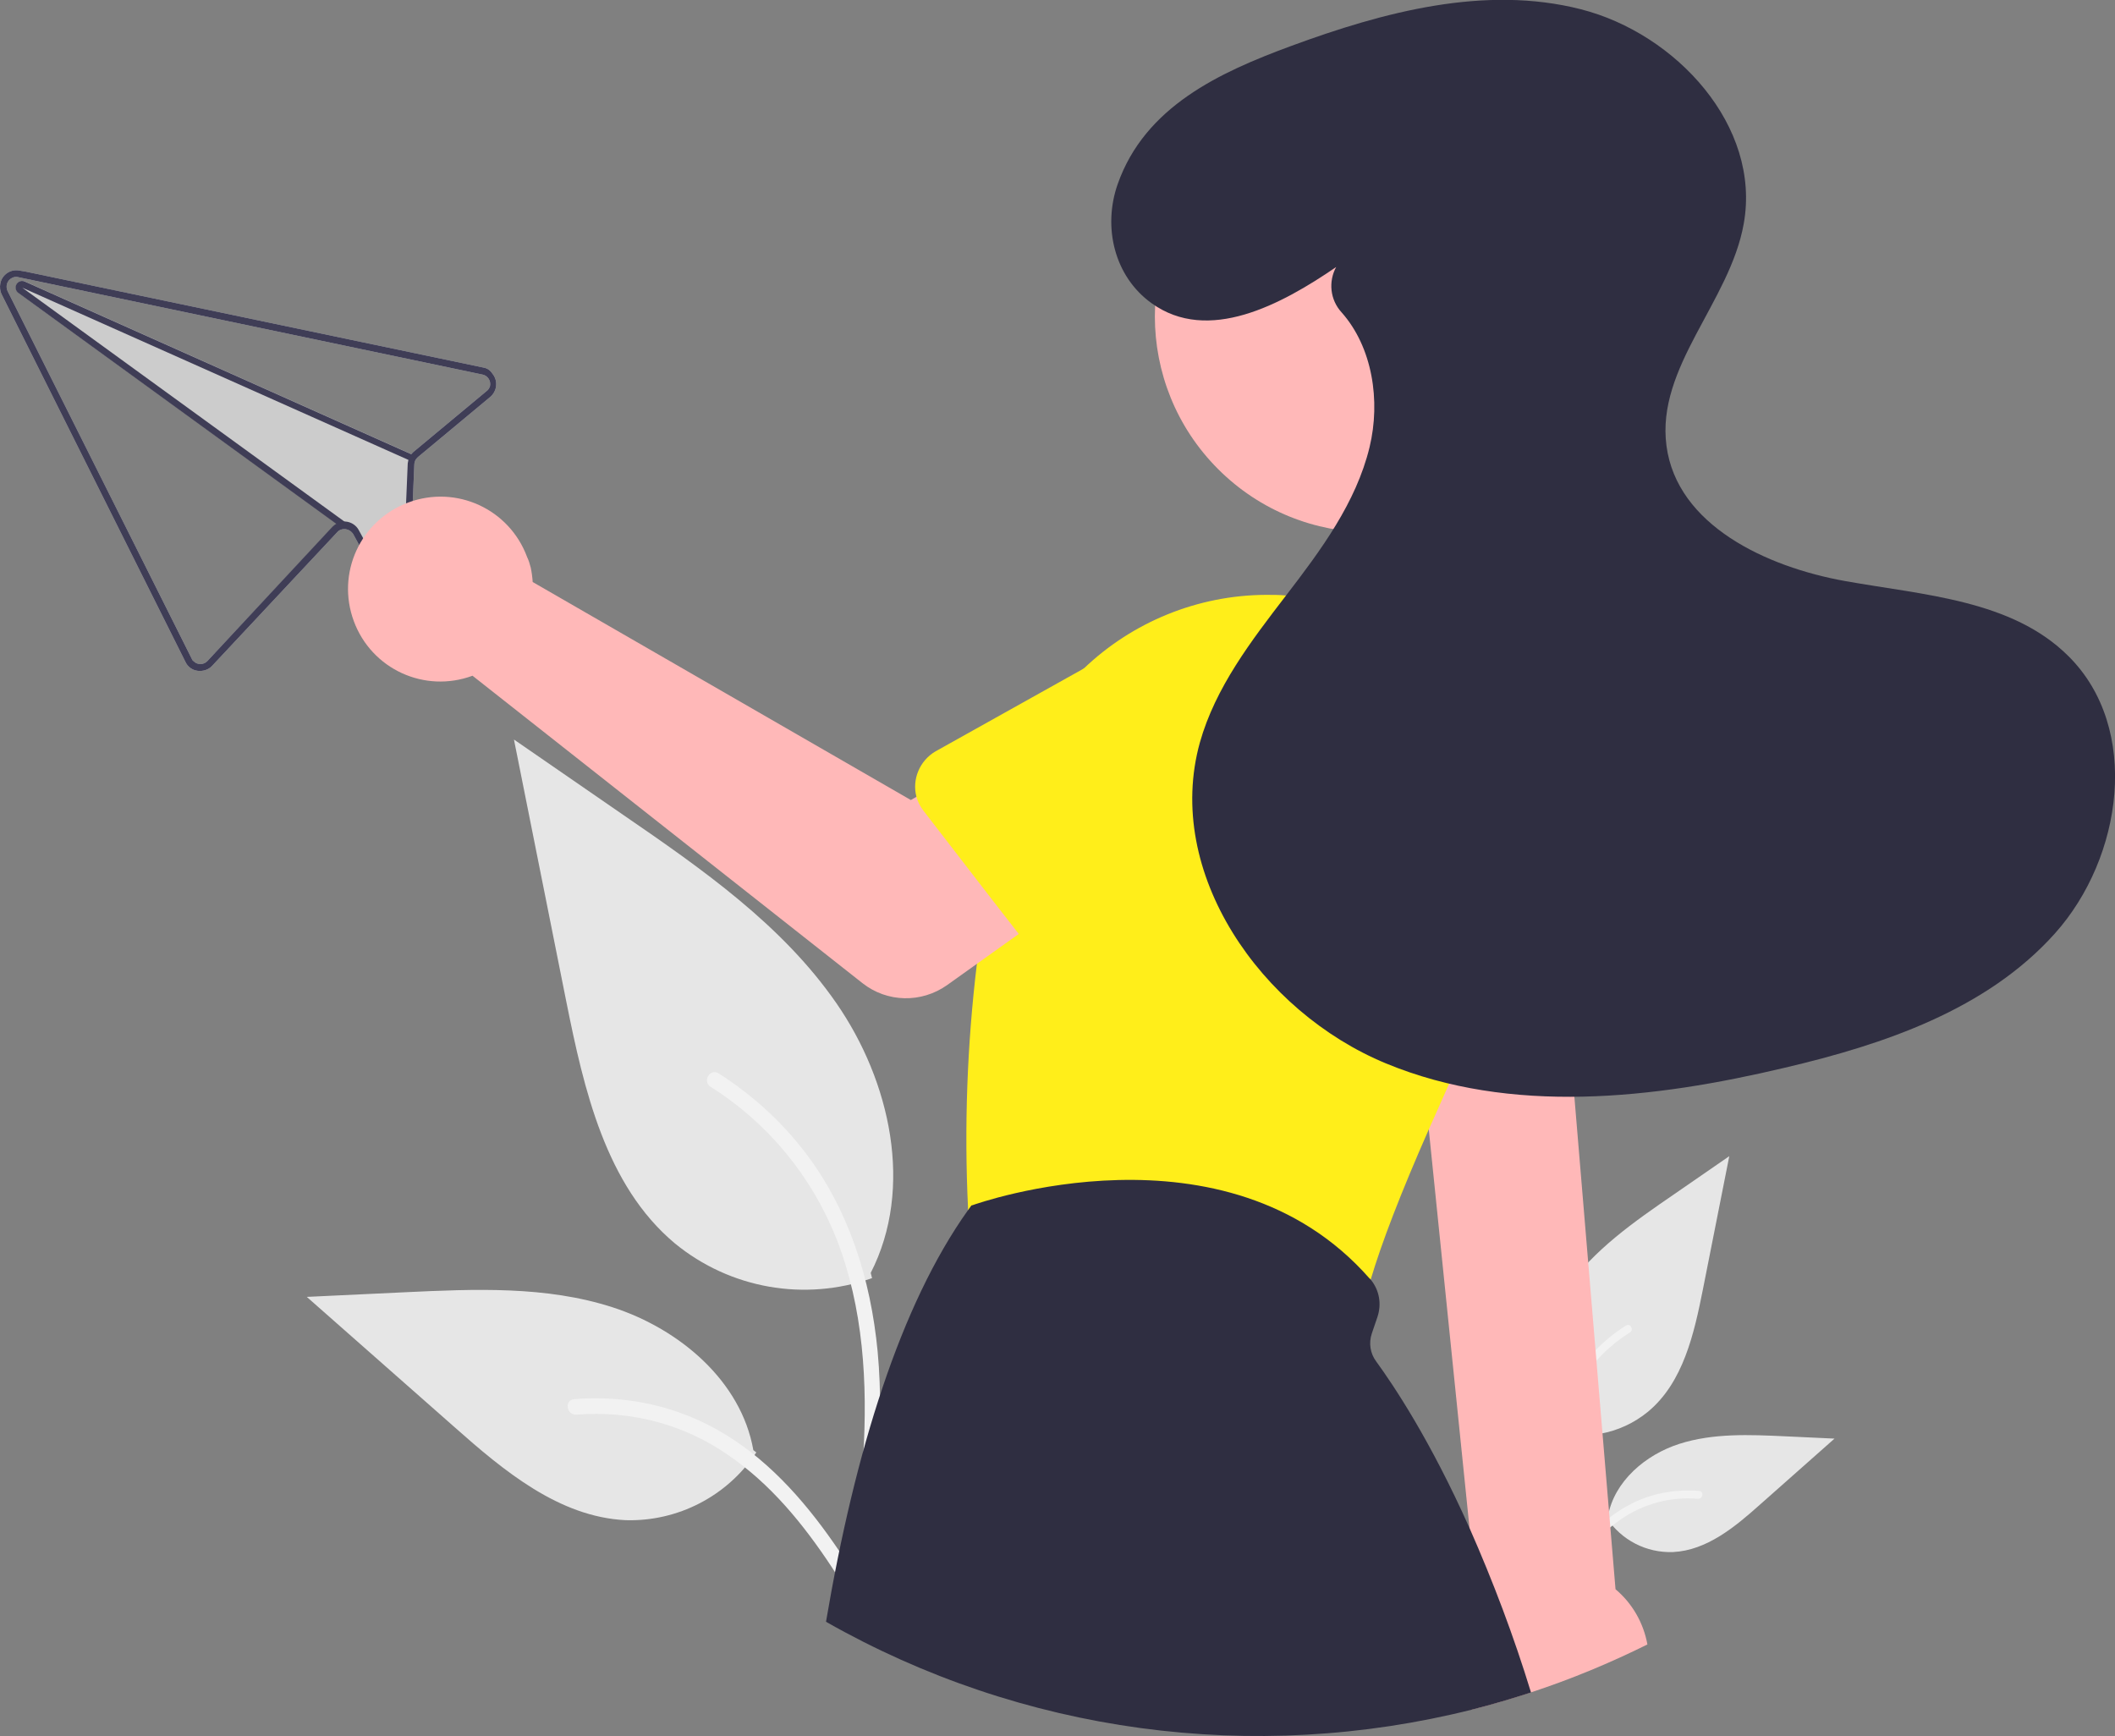 <?xml version="1.0" encoding="utf-8"?>
<!-- Generator: Adobe Illustrator 27.2.0, SVG Export Plug-In . SVG Version: 6.00 Build 0)  -->
<svg version="1.1" id="Layer_1" xmlns="http://www.w3.org/2000/svg" xmlns:xlink="http://www.w3.org/1999/xlink" x="0px" y="0px"
	 viewBox="0 0 643.2 528" style="enable-background:new 0 0 643.2 528;" xml:space="preserve">
<rect x="0" y="0" width="643.2" height="528" fill="#808080" stroke="none"/>
<style type="text/css">
	.st0{fill:#E6E6E6;}
	.st1{fill:#F2F2F2;}
	.st2{fill:#CCCCCC;}
	.st3{fill:#3F3D56;}
	.st4{fill:#FFB8B8;}
	.st5{fill:#FFEE1A;}
	.st6{fill:#2F2E41;}
</style>
<path class="st0" d="M470.8,434.7c10.4,3.7,21.9,1.6,30.4-5.4c10.7-8.9,14-23.7,16.7-37.3l8-40.4l-16.8,11.6
	c-12.1,8.3-24.5,16.9-32.9,29s-12,28.6-5.3,41.6"/>
<path class="st1" d="M472.2,483.6c-1.7-12.4-3.5-25-2.3-37.5c1.1-11.1,4.5-22,11.4-31c3.7-4.7,8.1-8.8,13.2-12
	c1.3-0.8,2.5,1.3,1.2,2.1c-8.8,5.5-15.5,13.7-19.4,23.4c-4.2,10.7-4.9,22.4-4.2,33.8c0.4,6.9,1.4,13.7,2.3,20.6
	c0.2,0.6-0.2,1.3-0.8,1.5C473,484.6,472.4,484.2,472.2,483.6z"/>
<path class="st0" d="M488.6,461.6c4.5,6.8,12.1,10.7,20.2,10.4c10.2-0.5,18.8-7.6,26.4-14.4l22.7-20.1l-15-0.7
	c-10.8-0.5-21.9-1-32.2,2.3s-19.8,11.4-21.7,22"/>
<path class="st1" d="M467.4,490.7c8.2-14.5,17.7-30.6,34.7-35.8c4.7-1.4,9.7-1.9,14.6-1.5c1.6,0.1,1.2,2.5-0.4,2.4
	c-8.2-0.7-16.5,1.5-23.3,6.2c-6.6,4.5-11.7,10.7-16,17.3c-2.7,4-5,8.3-7.4,12.5C468.8,493,466.6,492.1,467.4,490.7z"/>
<path class="st0" d="M265.2,388.7c-20.5,7.2-43.2,3.2-60-10.6c-21-17.6-27.6-46.7-33-73.6c-5.3-26.5-10.6-53-15.9-79.6l33.2,22.9
	c23.9,16.4,48.3,33.4,64.8,57.2c16.5,23.8,23.7,56.3,10.5,82.1"/>
<path class="st1" d="M262.4,485c3.4-24.5,6.8-49.3,4.5-74c-2.1-22-8.8-43.4-22.4-61c-7.2-9.3-16.1-17.3-26-23.6
	c-2.6-1.6-5,2.5-2.4,4.1c17.3,10.9,30.6,27,38.2,46c8.3,21.1,9.6,44.2,8.2,66.6c-0.9,13.6-2.7,27.1-4.5,40.5
	c-0.3,1.3,0.4,2.5,1.7,2.9C260.7,487.1,262,486.3,262.4,485L262.4,485z"/>
<path class="st0" d="M230,441.7c-8.8,13.3-23.9,21.1-39.8,20.6c-20.2-1-37-15-52.1-28.4l-44.8-39.5l29.6-1.4c21.3-1,43.2-2,63.5,4.6
	s39,22.4,42.7,43.4"/>
<path class="st1" d="M271.8,499.1c-16.2-28.6-34.9-60.4-68.4-70.6c-9.3-2.8-19.1-3.8-28.8-3c-3.1,0.3-2.3,5,0.8,4.7
	c16.3-1.3,32.5,2.9,45.9,12.2c13,8.8,23,21.1,31.6,34.1c5.2,8,9.9,16.3,14.6,24.5C269,503.7,273.4,501.8,271.8,499.1L271.8,499.1z"
	/>
<path class="st2" d="M147.1,111.8L7.8,82.6L6,82.3c-2.7-0.6-5.4,1.2-5.9,3.9c-0.2,1.1-0.1,2.3,0.4,3.3l55.9,111.8
	c0.7,1.5,2.1,2.5,3.7,2.7c1.6,0.2,3.3-0.3,4.4-1.5l38.1-40.7c0.5-0.6,1.3-0.9,2.1-0.9c1.1,0,2.1,0.6,2.7,1.5l7.9,14.5
	c1,2,3.3,3,5.5,2.5l0,0c2.2-0.5,3.8-2.4,3.8-4.7l1.4-33.5c0-0.4,0.1-0.8,0.3-1.2c0.2-0.4,0.5-0.7,0.8-1l22-18.3
	c2.1-1.8,2.4-4.9,0.7-7C149.1,112.6,148.2,112,147.1,111.8L147.1,111.8z M147.9,119l-22,18.3c-0.3,0.2-0.5,0.5-0.8,0.8L7.6,85.6
	c-0.1,0-0.2-0.1-0.3-0.1c-1.1-0.3-2.2,0.4-2.4,1.5c-0.2,0.8,0.1,1.6,0.8,2.1l96.8,70.2c-0.5,0.3-0.9,0.6-1.3,1L63.1,201
	c-1.1,1.2-3,1.3-4.2,0.1c-0.3-0.2-0.5-0.5-0.6-0.8L2.3,88.5c-0.7-1.5-0.1-3.3,1.4-4c0.6-0.3,1.3-0.4,1.9-0.2l1.9,0.4l139.2,29.2
	c1.6,0.3,2.7,1.9,2.3,3.6C148.8,118,148.5,118.6,147.9,119L147.9,119z"/>
<path class="st3" d="M147.1,111.8L7.8,82.6L6,82.3c-2.7-0.6-5.4,1.2-5.9,3.9c-0.2,1.1-0.1,2.3,0.4,3.3l55.9,111.8
	c0.7,1.5,2.1,2.5,3.7,2.7c1.6,0.2,3.3-0.3,4.4-1.5l38.1-40.7c0.5-0.6,1.3-0.9,2.1-0.9c1.1,0,2.1,0.6,2.7,1.5l7.9,14.5
	c1,2,3.3,3,5.5,2.5l0,0c2.2-0.5,3.8-2.4,3.8-4.7l1.4-33.5c0-0.4,0.1-0.8,0.3-1.2c0.2-0.4,0.5-0.7,0.8-1l22-18.3
	c2.1-1.8,2.4-4.9,0.7-7C149.1,112.6,148.2,112,147.1,111.8L147.1,111.8z M147.9,119l-22,18.3c-0.3,0.2-0.5,0.5-0.8,0.8
	c-0.2,0.3-0.4,0.5-0.5,0.8c-0.2,0.3-0.3,0.6-0.4,1l0,0c-0.1,0.3-0.1,0.7-0.2,1l-1.4,33.5c0,1.4-1,2.5-2.3,2.8l0,0
	c-1.3,0.3-2.7-0.3-3.3-1.5l-7.9-14.5c-0.8-1.5-2.4-2.5-4.1-2.6l0,0c-0.1,0-0.2,0-0.3,0c-0.8,0-1.6,0.2-2.3,0.6
	c-0.5,0.3-0.9,0.6-1.3,1L63.1,201c-1.1,1.2-3,1.3-4.2,0.1c-0.3-0.2-0.5-0.5-0.6-0.8L2.3,88.5c-0.7-1.5-0.1-3.3,1.4-4
	c0.6-0.3,1.3-0.4,1.9-0.2l1.9,0.4l139.2,29.2c1.6,0.3,2.7,1.9,2.3,3.6C148.8,118,148.5,118.6,147.9,119L147.9,119z"/>
<path class="st3" d="M125.6,138.3l-0.8,1.8l-0.5-0.2l0,0L6.8,87.5l98.2,71.3l0,0l0.3,0.2l-1.2,1.6l-1.7-1.2L5.6,89.1
	c-0.9-0.6-1.1-1.9-0.5-2.8c0.5-0.7,1.3-1,2.1-0.8c0.1,0,0.2,0.1,0.3,0.1l117.5,52.5L125.6,138.3z"/>
<path class="st4" d="M427.8,278l5.1,49.7l0.1,1l1.5,14.7l12.4,121.3v0l2.4,23.5c-0.9,1.3-1.8,2.6-2.5,4c-4.4,8.8-4.1,19.2,0.8,27.7
	c6-1.5,12-3.3,17.9-5.2c12.2-4,24-8.9,35.5-14.6c-1.2-6.6-4.6-12.5-9.7-16.8l-12.5-149.6l-1.1-13.1l-3.5-42.6L427.8,278z"/>
<ellipse transform="matrix(0.707 -0.707 0.707 0.707 54.067 323.022)" class="st4" cx="417" cy="96.2" rx="65.7" ry="65.7"/>
<path class="st5" d="M294.4,367.6c0,0.1,0,0.3,0,0.4c0.4,5.3,4.3,9.6,9.4,10.8l98.1,21.4c0.9,0.2,1.7,0.3,2.6,0.3
	c5.4,0,10.2-3.6,11.6-8.8c0.2-0.8,0.4-1.6,0.7-2.4v0c3.3-11.2,9.2-26.5,17.7-45.8c1.9-4.3,4-8.9,6.1-13.7c0.4-0.9,0.8-1.8,1.2-2.7
	c4.5-9.8,9.5-20.3,15-31.7c2.7-5.6,4.7-11.4,6.1-17.4c3.6-15.9,2.2-32.5-4-47.6c-1.3-3.1-2.7-6.1-4.4-9
	c-13.1-23.1-36.8-38.2-63.3-40.3c-2.1-0.2-4.1-0.2-6.2-0.2c-20.7,0.1-40.6,8.2-55.5,22.5c-8.8,8.5-15.5,19-19.5,30.6
	c-0.3,0.7-0.5,1.5-0.7,2.2c-3.7,11.7-6.7,23.6-8.9,35.7c-1.3,7.2-2.4,14.2-3.3,21.1C294.1,317.8,293.2,342.7,294.4,367.6z"/>
<path class="st6" d="M251.2,493.2c59.6,33.9,130,43.4,196.5,26.7c6-1.5,12-3.3,17.9-5.2c-5.2-17-11.5-33.7-18.7-50v0
	c-12-26.9-23.1-43.4-28.4-50.7c-1.8-2.4-2.3-5.6-1.3-8.5l1.7-5c1.3-3.9,0.6-8.1-2-11.3v0c-0.1-0.1-0.2-0.3-0.4-0.4
	c-43.7-49.8-119.9-22.6-120.7-22.3l-0.4,0.1l-0.2,0.3c-0.3,0.4-0.5,0.7-0.8,1.1C273.8,396.9,260,441.4,251.2,493.2z"/>
<path class="st4" d="M161.4,172.6c0.3,1.4,0.5,2.9,0.6,4.4l115,66.3l28-16.1l29.8,39L288,299.6c-7.8,5.5-18.2,5.3-25.7-0.6
	l-118.6-93.5c-14.6,5.4-30.7-2-36.1-16.6c-5.4-14.6,2-30.7,16.6-36.1c14.6-5.4,30.7,2,36.1,16.6
	C160.8,170.4,161.1,171.5,161.4,172.6z"/>
<path class="st5" d="M278.7,242.3L278.7,242.3c0.4,1.5,1.1,2.9,2.1,4.2l19.6,25.4l9.4,12.1l8.2,10.6c4.1,5.3,11.6,6.2,16.9,2.2
	c0.5-0.4,0.9-0.8,1.3-1.2l29.8-30.9l12.3-12.8c14.6-11.4,17.2-32.4,5.8-47c-11.3-14.5-32.2-17.2-46.8-5.9l-7.7,4.3l-45.1,25.2
	C279.7,231.3,277.3,237,278.7,242.3z"/>
<path class="st5" d="M408.8,258.3l1.9,60l0,0.4c0.2,6.6,5.8,11.9,12.4,11.7c0.6,0,1.2-0.1,1.8-0.2l8.1-1.5l2.1-0.4h0l6.8-1.2l36-6.5
	l6.9-1.2c6.6-1.2,10.9-7.5,9.7-14c-0.1-0.6-0.2-1.1-0.4-1.7l-19.4-57.5c-3.4-18.2-20.9-30.1-39-26.8
	C417.5,222.8,405.5,240.2,408.8,258.3L408.8,258.3z"/>
<path class="st6" d="M406.5,81.1c-16.9,11.6-39.1,23.5-56.3,11.1c-11.3-8.1-14.9-23.1-10.3-36.2c8.3-23.6,31-34,52.7-42
	c28.2-10.4,59-18.6,88.1-11.2s54.9,35.6,49.6,65.2c-4.2,23.8-26.7,43.6-23.5,67.6c3.2,24.1,30.3,36.8,54.3,41.1s50.8,5.7,68,22.9
	c22,21.9,16.5,61.2-4.2,84.3s-51.8,33.7-82.1,40.8c-40,9.5-83.3,14.4-121.3-1.3s-67.6-58-56.6-97.6c4.7-16.7,15.6-30.9,26.2-44.7
	s21.3-28.2,25.4-45.1c3.4-14.1,0.9-30.4-8.5-41c-3.5-3.8-4.1-9.4-1.6-13.9L406.5,81.1z"/>
</svg>
